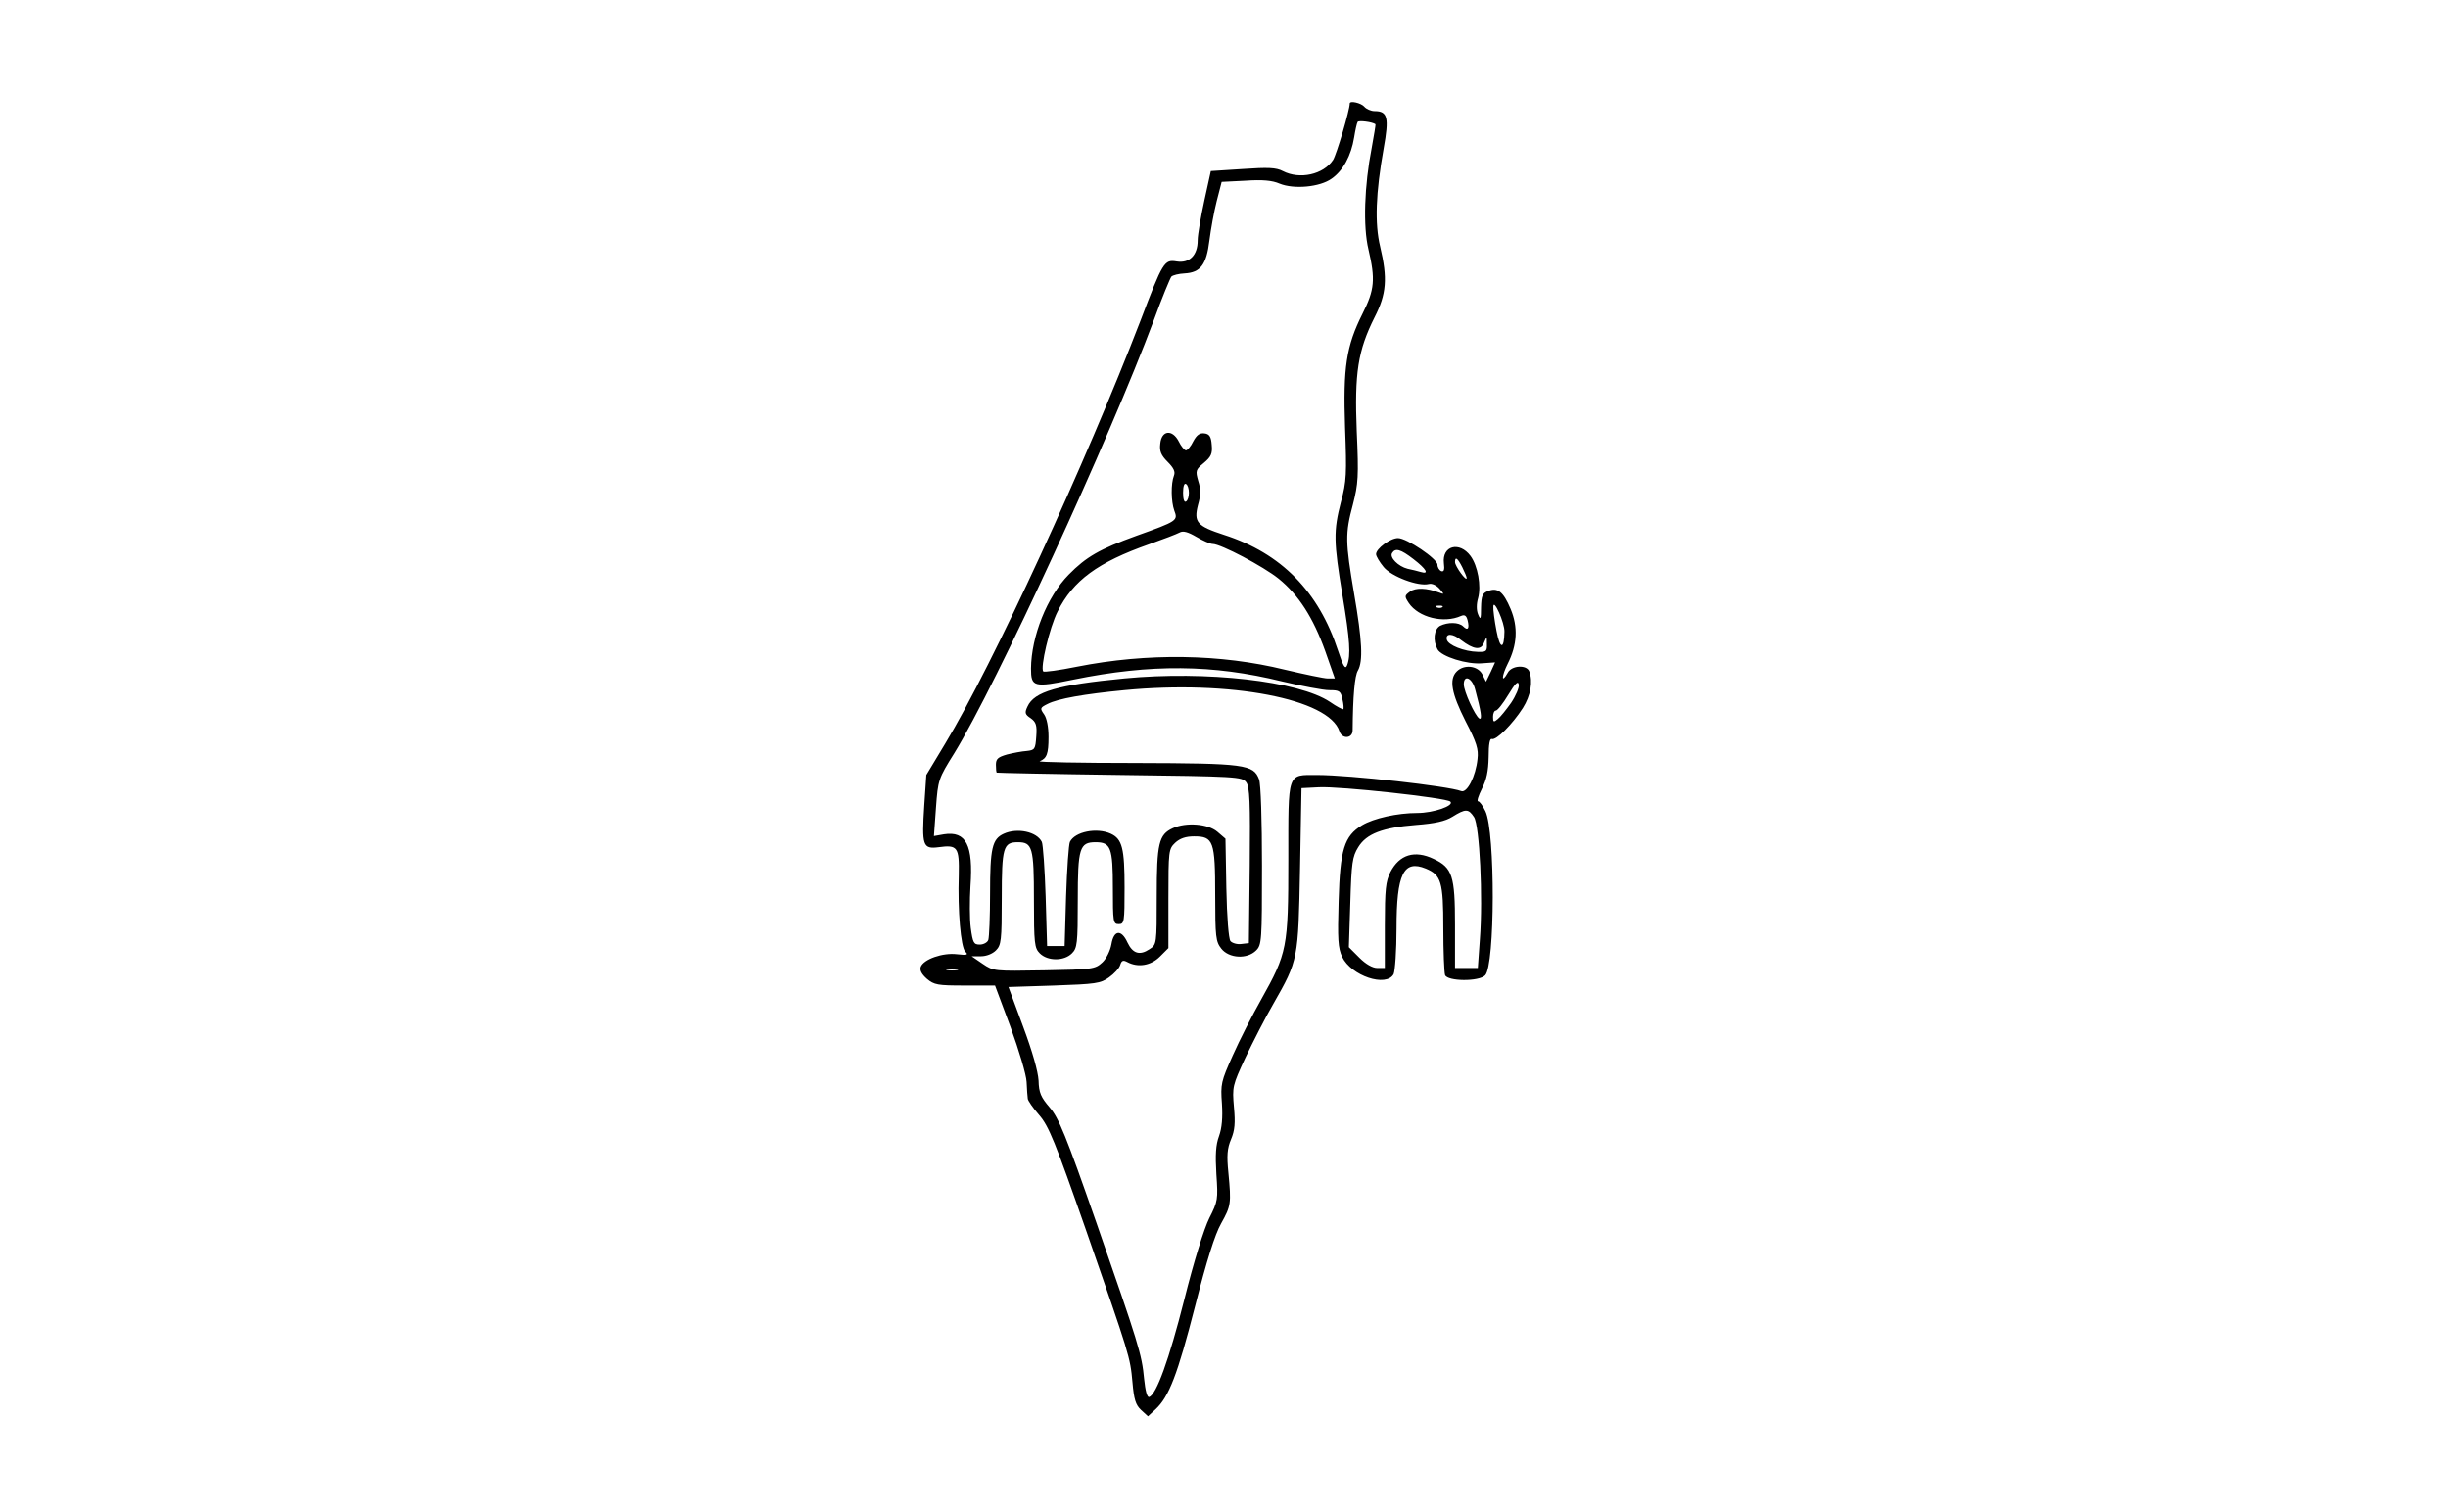 <?xml version="1.0" encoding="UTF-8" standalone="yes"?>
<svg version="1.0" xmlns="http://www.w3.org/2000/svg" width="100%" height="100mm" viewBox="0 0 612 517" preserveAspectRatio="xMidYMid meet">
  <g transform="translate(0,517) scale(0.1,-0.1)" fill="#000000" stroke="none">
    <path d="M3490 4816 c0 -22 -45 -174 -57 -193 -33 -50 -114 -68 -172 -38 -23
12 -51 13 -137 7 l-109 -7 -22 -100 c-12 -55 -23 -117 -23 -137 0 -51 -28 -79
-72 -72 -42 7 -47 -1 -123 -201 -187 -486 -507 -1181 -668 -1447 l-65 -108 -7
-104 c-9 -138 -5 -150 49 -143 65 9 71 0 69 -95 -4 -123 7 -246 22 -262 12
-11 7 -13 -28 -9 -49 6 -114 -17 -124 -43 -4 -12 3 -25 21 -41 25 -21 37 -23
130 -23 l103 0 53 -142 c29 -80 54 -163 55 -188 1 -25 3 -50 4 -57 0 -6 18
-32 39 -56 33 -38 54 -90 160 -393 150 -431 151 -433 159 -521 5 -58 11 -77
29 -94 l24 -22 26 24 c46 43 75 118 135 352 40 157 68 246 89 283 34 61 35 68
25 174 -6 59 -4 83 9 114 13 31 15 56 10 110 -6 70 -5 74 39 169 26 54 68 137
96 185 85 149 85 151 91 462 l5 275 59 3 c71 4 437 -36 450 -49 15 -14 -58
-39 -113 -39 -68 0 -149 -18 -189 -42 -61 -37 -75 -83 -80 -259 -4 -131 -2
-161 12 -191 31 -65 151 -105 176 -59 5 11 10 81 10 156 0 187 24 236 100 205
53 -22 60 -45 60 -204 0 -79 3 -151 6 -160 8 -22 116 -23 137 -1 34 34 35 490
1 561 -9 19 -20 34 -25 34 -5 0 1 19 13 43 16 31 22 60 23 108 0 45 4 65 11
62 15 -5 70 50 106 106 27 43 35 91 22 125 -9 24 -61 21 -74 -5 -22 -39 -21
-11 0 31 33 65 36 126 10 188 -25 59 -44 74 -77 61 -19 -7 -23 -16 -24 -56 0
-41 -2 -44 -10 -24 -6 14 -6 36 0 56 11 42 -1 110 -26 144 -38 51 -98 35 -91
-25 3 -23 0 -30 -9 -27 -7 3 -13 13 -13 22 0 20 -105 91 -135 91 -26 0 -75
-36 -75 -55 0 -7 12 -27 26 -44 27 -33 119 -67 154 -58 11 3 26 -4 37 -16 17
-20 17 -20 -2 -13 -42 16 -80 17 -99 3 -19 -14 -19 -16 -4 -39 33 -49 119 -71
179 -44 12 5 18 1 22 -15 7 -28 1 -37 -15 -21 -15 15 -53 15 -79 2 -21 -12
-25 -50 -9 -80 13 -25 101 -53 154 -48 l43 3 -15 -33 -16 -33 -13 26 c-16 29
-62 34 -87 9 -27 -27 -18 -75 30 -170 38 -73 45 -96 41 -129 -6 -60 -36 -118
-56 -110 -43 17 -382 55 -492 55 -104 0 -99 14 -99 -290 0 -301 -4 -319 -93
-478 -30 -53 -74 -139 -97 -191 -40 -89 -42 -98 -37 -165 3 -48 0 -83 -10
-111 -11 -30 -13 -63 -9 -130 6 -86 5 -93 -24 -150 -18 -36 -53 -148 -86 -280
-52 -205 -95 -324 -120 -332 -7 -2 -13 22 -17 61 -8 86 -19 120 -163 534 -105
301 -129 359 -160 395 -30 35 -37 50 -38 92 -2 32 -21 99 -53 185 l-50 135
156 5 c142 5 159 7 188 28 17 12 35 31 38 42 5 16 10 18 25 10 36 -19 80 -12
111 19 l29 29 0 169 c0 164 1 170 23 191 16 15 36 22 65 22 66 0 72 -16 72
-201 0 -143 2 -159 21 -183 26 -33 88 -37 119 -6 19 19 20 33 20 289 0 155 -4
281 -10 296 -19 51 -48 55 -422 56 -189 0 -336 3 -328 6 24 10 30 25 30 83 0
34 -6 64 -15 77 -15 21 -14 23 12 36 35 18 126 34 262 47 362 35 701 -30 736
-141 9 -27 45 -25 45 4 1 117 7 186 18 204 18 32 15 101 -13 263 -30 177 -31
205 -4 305 18 71 20 95 13 250 -8 200 4 276 61 390 41 80 45 133 19 242 -19
79 -15 184 12 335 19 106 14 128 -31 128 -12 0 -28 7 -35 15 -11 13 -50 22
-50 11z m88 -71 c1 -1 -5 -37 -13 -81 -25 -128 -30 -268 -11 -347 24 -102 21
-138 -20 -219 -56 -112 -67 -183 -60 -390 6 -158 5 -184 -14 -254 -26 -100
-25 -137 5 -319 26 -156 29 -206 16 -240 -6 -15 -13 -5 -31 50 -66 202 -194
333 -390 396 -92 30 -104 43 -89 102 10 35 10 54 1 82 -10 35 -9 39 19 62 25
21 30 32 27 62 -2 28 -8 37 -25 39 -16 2 -26 -5 -38 -27 -8 -17 -20 -31 -25
-31 -5 0 -17 14 -25 31 -22 42 -59 38 -63 -9 -3 -25 3 -39 25 -61 21 -21 27
-34 22 -47 -11 -28 -10 -89 1 -120 13 -34 11 -36 -129 -86 -127 -46 -172 -72
-232 -133 -74 -75 -128 -211 -129 -321 0 -63 9 -66 145 -38 265 54 477 52 713
-6 68 -16 141 -30 162 -30 35 0 39 -3 45 -31 4 -17 5 -32 3 -34 -2 -2 -23 9
-46 25 -106 71 -423 107 -703 80 -228 -22 -308 -45 -331 -96 -10 -21 -9 -27
11 -40 18 -13 22 -24 19 -62 -3 -44 -5 -47 -33 -50 -16 -1 -47 -7 -67 -12 -31
-9 -38 -15 -38 -35 0 -14 1 -26 3 -27 1 -1 190 -5 420 -8 401 -5 419 -6 433
-25 12 -16 14 -67 12 -285 l-3 -265 -26 -3 c-14 -2 -31 3 -37 10 -6 8 -12 79
-14 182 l-3 168 -28 24 c-32 27 -106 33 -152 12 -48 -22 -55 -52 -55 -232 0
-165 0 -166 -25 -182 -33 -22 -57 -15 -75 23 -21 46 -47 43 -55 -6 -4 -22 -17
-49 -31 -62 -25 -23 -33 -24 -198 -27 -172 -3 -174 -3 -211 22 l-38 26 32 0
c18 0 39 8 51 20 18 18 20 33 20 179 0 173 5 191 55 191 50 0 55 -18 55 -196
0 -151 2 -166 20 -184 27 -27 83 -27 110 0 18 18 20 33 20 182 0 178 6 198 61
198 52 0 59 -19 59 -156 0 -117 1 -124 20 -124 19 0 20 7 20 125 0 134 -8 166
-47 184 -48 22 -123 7 -140 -28 -4 -9 -10 -92 -13 -186 l-5 -170 -30 0 -30 0
-5 170 c-3 94 -9 177 -13 186 -17 35 -84 49 -130 28 -40 -18 -47 -50 -47 -204
0 -79 -3 -150 -6 -159 -3 -9 -17 -16 -29 -16 -21 0 -24 6 -31 57 -4 31 -4 95
-1 143 10 140 -15 189 -91 177 l-34 -6 7 97 c7 95 8 99 63 187 142 231 529
1071 682 1480 28 77 56 144 60 149 5 5 25 10 45 11 55 3 75 30 85 112 5 39 16
100 25 135 l17 66 81 4 c58 4 92 1 117 -10 49 -20 138 -12 178 17 39 27 67 79
77 141 4 25 9 48 12 53 3 6 51 0 61 -8z m-638 -1260 c0 -13 -4 -27 -10 -30 -6
-4 -10 8 -10 30 0 22 4 34 10 30 6 -3 10 -17 10 -30z m81 -175 c28 0 174 -77
226 -119 68 -55 118 -133 159 -247 l33 -94 -24 0 c-13 0 -79 14 -147 30 -219
54 -470 58 -712 10 -59 -12 -111 -19 -114 -16 -11 12 21 150 49 205 53 106
137 168 313 230 48 17 95 35 104 40 12 7 29 2 58 -15 22 -13 47 -24 55 -24z
m687 -52 c44 -34 55 -53 25 -44 -10 3 -30 8 -45 11 -32 8 -63 39 -53 54 11 18
29 13 73 -21z m167 -28 c8 -16 15 -33 15 -37 -1 -13 -40 41 -40 55 0 20 9 14
25 -18z m144 -220 c-1 -62 -15 -61 -27 2 -7 36 -12 74 -11 84 1 29 39 -56 38
-86z m-212 84 c-3 -3 -12 -4 -19 -1 -8 3 -5 6 6 6 11 1 17 -2 13 -5z m64 -113
c42 -32 68 -36 78 -9 10 23 10 23 10 -4 1 -25 -2 -28 -31 -27 -47 1 -102 23
-106 42 -5 22 20 22 49 -2z m48 -169 c20 -74 25 -105 14 -99 -15 10 -53 93
-53 117 0 35 29 22 39 -18z m123 -45 c-17 -24 -37 -49 -46 -56 -14 -12 -16
-10 -16 8 0 11 4 21 9 21 6 0 25 24 43 54 24 40 34 49 36 35 2 -10 -10 -38
-26 -62z m-127 -391 c19 -29 31 -274 20 -418 l-7 -98 -39 0 -39 0 0 148 c0
167 -9 195 -73 225 -65 31 -117 15 -148 -45 -16 -32 -19 -59 -19 -183 l0 -145
-26 0 c-16 0 -39 13 -61 35 l-36 36 5 153 c4 135 7 157 27 189 28 46 83 67
197 76 66 5 101 13 125 28 45 28 55 28 74 -1z m-1767 -523 c-10 -2 -26 -2 -35
0 -10 3 -2 5 17 5 19 0 27 -2 18 -5z"/>
  </g>
</svg>